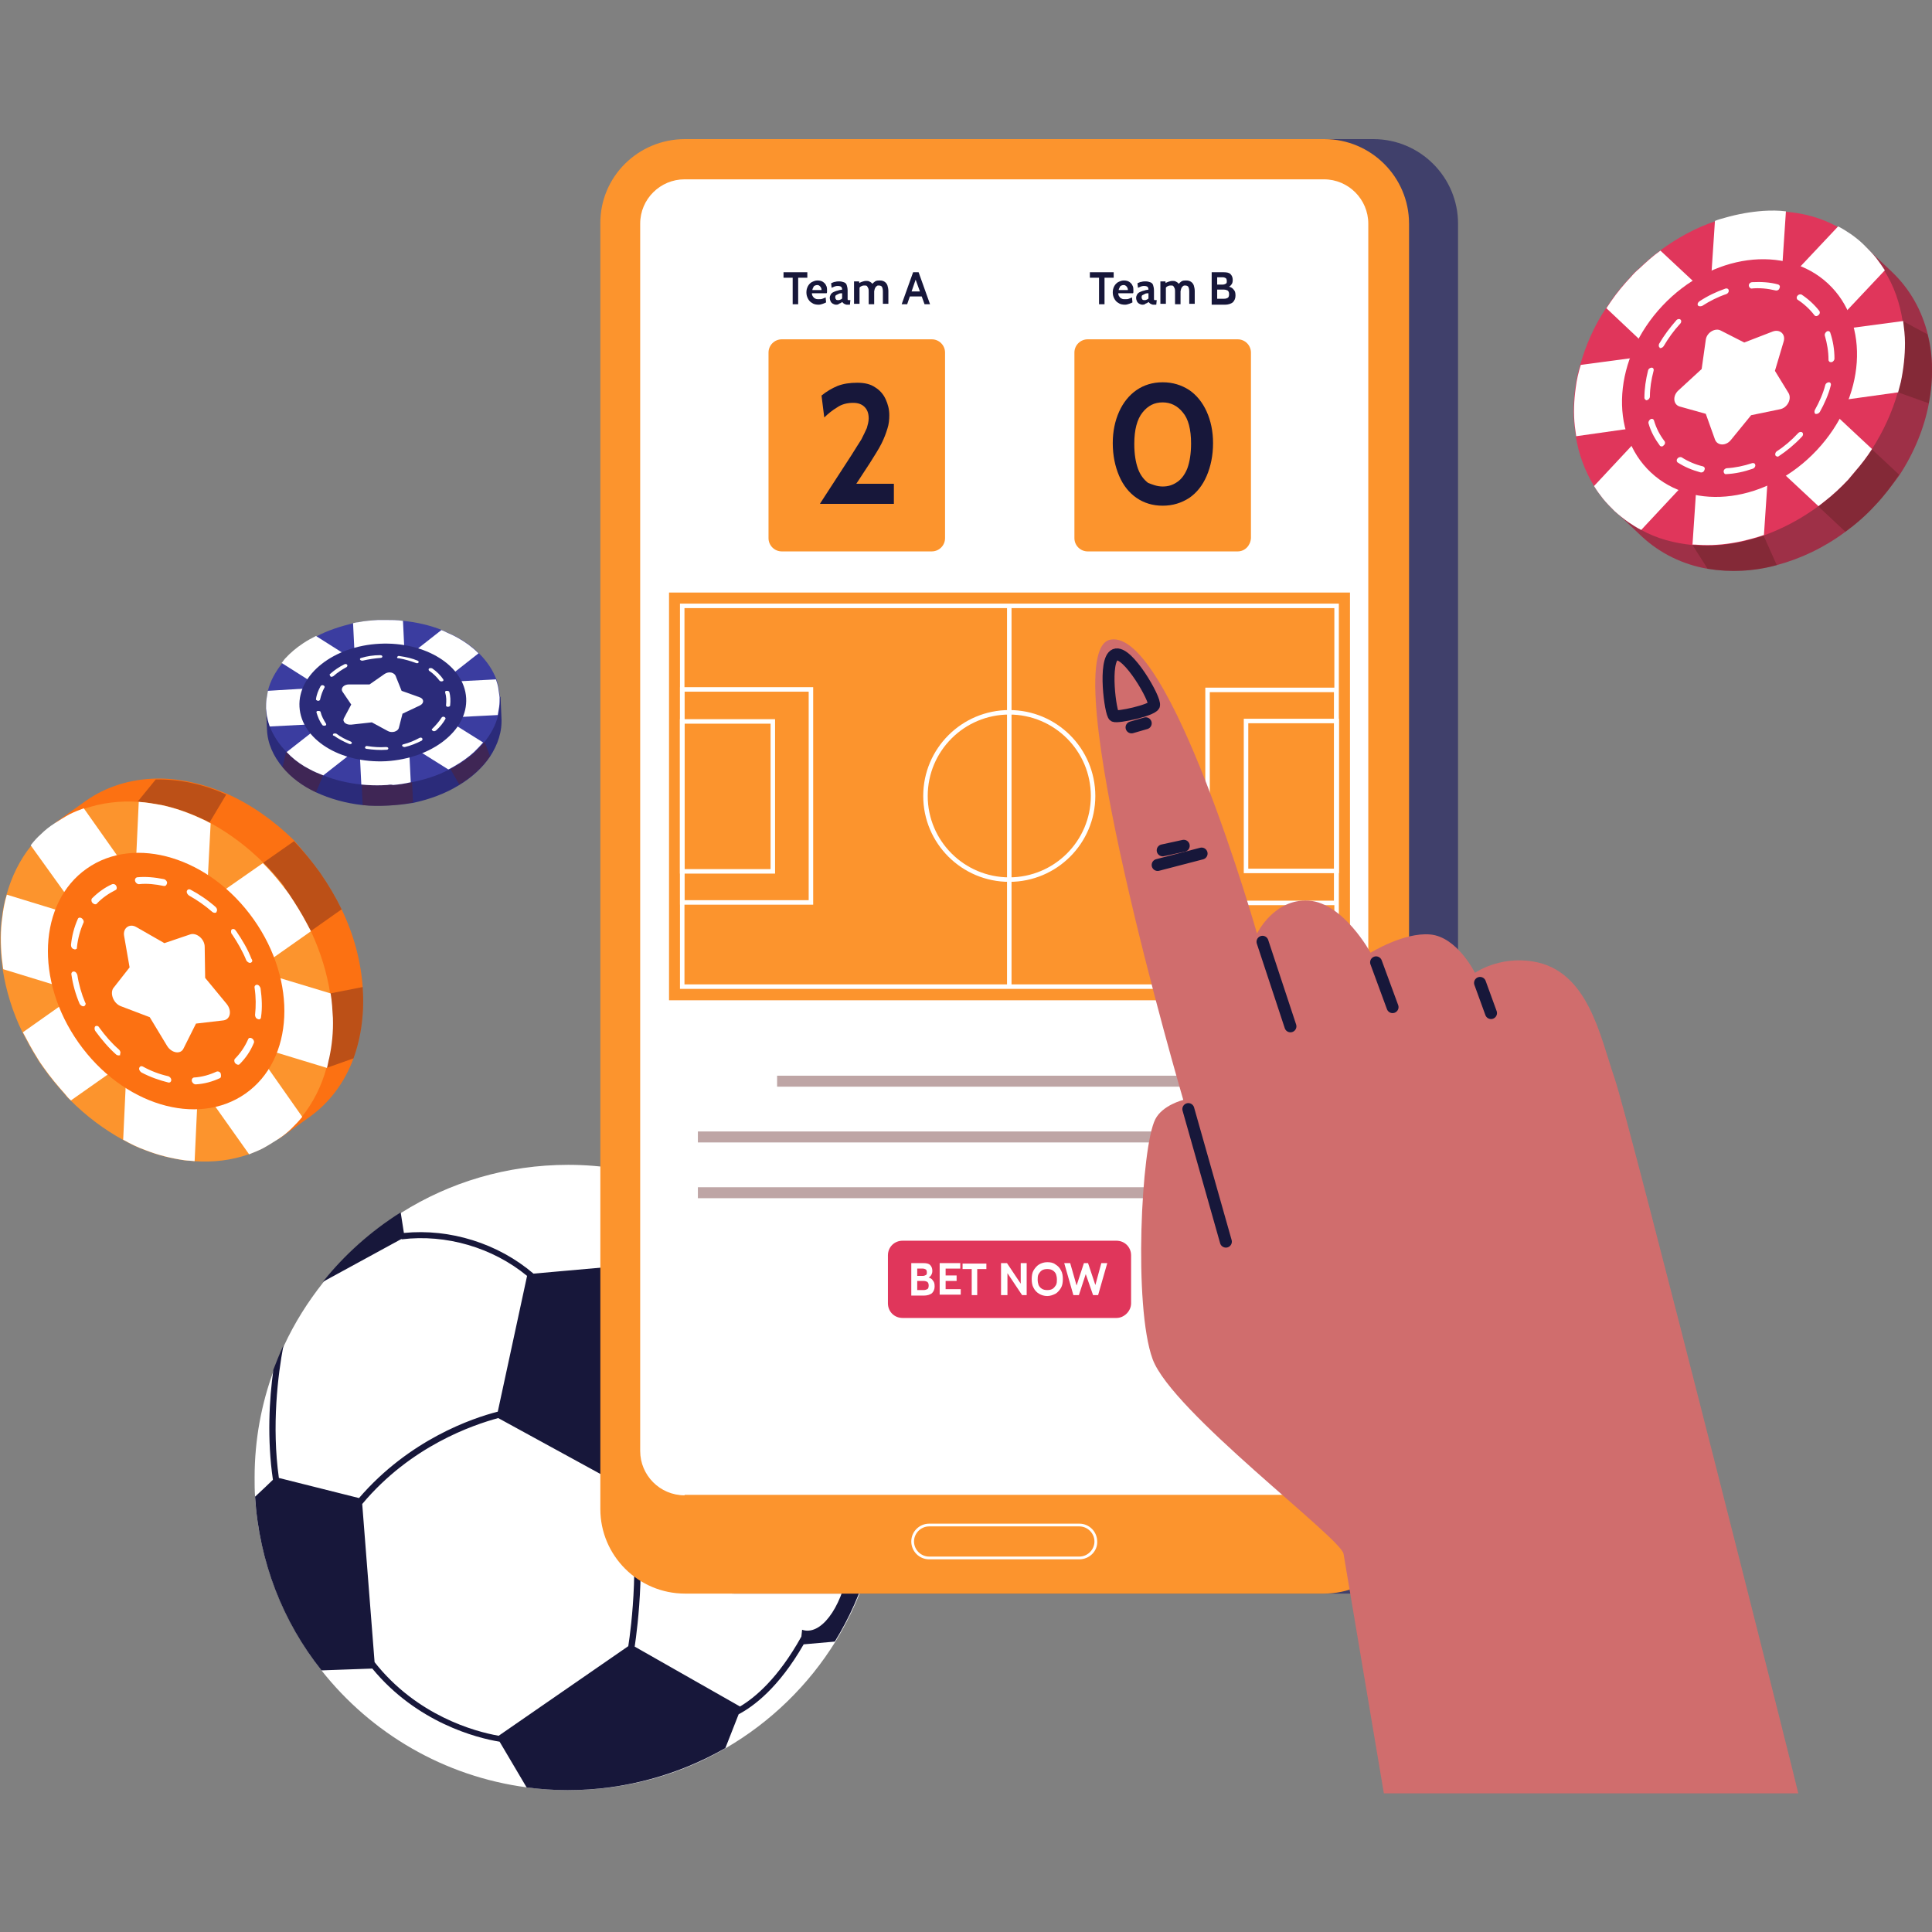 <svg width="250" height="250" viewBox="0 0 250 250" fill="none" xmlns="http://www.w3.org/2000/svg">
<rect x="0" y="0" width="250" height="250" fill="#808080" stroke="none"/>
<g clip-path="url(#clip0_2287_2858)">
<path d="M114.127 191.128C114.127 198.936 111.934 206.152 108.142 212.362C104.646 218.041 99.727 222.832 93.92 226.203C87.936 229.693 80.943 231.645 73.536 231.645C71.7 231.645 69.922 231.527 68.203 231.29C57.419 229.87 47.997 224.251 41.597 216.148C36.679 209.878 33.539 202.13 33.005 193.671C32.946 192.843 32.946 192.015 32.946 191.187C32.946 186.278 33.835 181.605 35.435 177.287C35.85 176.223 36.264 175.158 36.739 174.152C38.101 171.195 39.82 168.474 41.835 165.931C44.679 162.382 48.056 159.365 51.908 156.94C58.189 152.977 65.596 150.729 73.536 150.729C78.04 150.729 82.425 151.498 86.513 152.859C90.484 154.219 94.217 156.112 97.535 158.537C102.512 162.145 106.601 166.877 109.505 172.378C110.512 174.271 111.342 176.223 112.053 178.234C113.238 181.664 113.949 185.272 114.127 189.058C114.067 189.649 114.127 190.359 114.127 191.128Z" fill="white"/>
<path d="M114.067 188.88L112.112 187.106C112.645 183.971 112.527 180.895 111.993 178.115C111.282 176.104 110.453 174.152 109.445 172.259C111.045 176.341 112.29 181.664 111.282 187.106L106.423 189.294C104.764 186.632 100.557 180.777 94.454 179.061L87.698 163.564L90.78 157.65L97.416 158.419C94.098 155.993 90.365 154.042 86.395 152.74L90.069 157.295L86.987 163.21L69.033 164.807C64.47 160.903 58.248 158.951 52.264 159.542L51.849 156.881C47.997 159.306 44.56 162.381 41.775 165.871L51.967 160.311V160.37C57.715 159.661 63.759 161.435 68.203 165.102L64.411 182.669C61.152 183.498 52.975 186.278 46.456 193.849L36.087 191.246C35.139 184.503 35.968 177.819 36.679 174.093C36.205 175.098 35.791 176.163 35.376 177.228C34.842 181.072 34.546 186.218 35.316 191.483C34.842 191.956 33.894 192.843 33.005 193.671C33.539 202.129 36.62 209.878 41.597 216.148L48.175 215.911C53.923 222.891 61.685 224.902 64.648 225.375L68.144 231.29C69.922 231.526 71.7 231.645 73.477 231.645C80.884 231.645 87.876 229.634 93.861 226.203L95.579 221.826C97.476 220.82 100.735 218.454 103.994 212.776L108.023 212.421C111.816 206.27 114.008 198.995 114.008 191.187C114.127 190.359 114.067 189.649 114.067 188.88ZM81.299 213.013L64.529 224.606C61.448 224.074 53.923 222.003 48.471 215.083L46.871 194.618C53.152 187.106 61.211 184.385 64.47 183.498L81.121 192.606C82.958 200.946 81.654 210.765 81.299 213.013ZM103.698 211.771C100.676 217.212 97.653 219.697 95.757 220.82L82.129 213.072C82.484 210.706 83.788 200.828 81.951 192.37L94.454 179.889C100.439 181.664 104.646 187.875 106.009 190.122L103.698 211.771Z" fill="#17173A"/>
<path d="M109.895 202.218C110.609 197.041 109.217 192.572 106.786 192.238C104.354 191.904 101.804 195.83 101.09 201.008C100.376 206.186 101.768 210.654 104.199 210.988C106.631 211.322 109.181 207.396 109.895 202.218Z" fill="white"/>
<path d="M177.708 206.211H94.987C88.943 206.211 84.025 201.302 84.025 195.269V28.942C84.025 22.909 88.943 18 94.987 18H177.708C183.752 18 188.67 22.909 188.67 28.942V195.269C188.67 201.302 183.752 206.211 177.708 206.211Z" fill="#40406B"/>
<path d="M171.308 206.211H88.647C82.603 206.211 77.684 201.302 77.684 195.269V28.942C77.625 22.909 82.543 18 88.647 18H171.368C177.412 18 182.33 22.909 182.33 28.942V195.269C182.33 201.302 177.412 206.211 171.308 206.211Z" fill="#FC942D"/>
<path d="M139.666 201.775H120.23C118.926 201.775 117.919 200.71 117.919 199.468C117.919 198.167 118.986 197.161 120.23 197.161H139.666C140.969 197.161 141.977 198.226 141.977 199.468C142.036 200.71 140.969 201.775 139.666 201.775ZM120.23 197.516C119.163 197.516 118.274 198.403 118.274 199.468C118.274 200.533 119.163 201.42 120.23 201.42H139.666C140.732 201.42 141.621 200.533 141.621 199.468C141.621 198.403 140.732 197.516 139.666 197.516H120.23Z" fill="white"/>
<path d="M88.587 193.494C85.388 193.494 82.84 190.892 82.84 187.757V28.942C82.84 25.748 85.447 23.205 88.587 23.205H171.308C174.508 23.205 177.056 25.808 177.056 28.942V187.698C177.056 190.892 174.449 193.435 171.308 193.435H88.587V193.494Z" fill="white"/>
<path d="M174.686 76.675H86.573V129.435H174.686V76.675Z" fill="#FC942D"/>
<path d="M172.956 127.67V78.399L88.279 78.399L88.279 127.67L172.956 127.67Z" stroke="white" stroke-width="0.582" stroke-miterlimit="10"/>
<path d="M130.6 78.39V127.661" stroke="white" stroke-width="0.582" stroke-miterlimit="10"/>
<path d="M130.6 113.82C136.589 113.82 141.443 108.974 141.443 102.996C141.443 97.018 136.589 92.172 130.6 92.172C124.611 92.172 119.756 97.018 119.756 102.996C119.756 108.974 124.611 113.82 130.6 113.82Z" stroke="white" stroke-width="0.582" stroke-miterlimit="10"/>
<path d="M172.908 89.273H156.257V116.837H172.908V89.273Z" stroke="white" stroke-width="0.582" stroke-miterlimit="10"/>
<path d="M172.968 93.296H161.235V112.697H172.968V93.296Z" stroke="white" stroke-width="0.582" stroke-miterlimit="10"/>
<path d="M88.283 116.775H104.934V89.212H88.283V116.775Z" stroke="white" stroke-width="0.582" stroke-miterlimit="10"/>
<path d="M88.271 112.754H100.003V93.353H88.271V112.754Z" stroke="white" stroke-width="0.582" stroke-miterlimit="10"/>
<path d="M120.571 71.352H101.164C100.216 71.352 99.446 70.583 99.446 69.637V45.623C99.446 44.676 100.216 43.907 101.164 43.907H120.571C121.519 43.907 122.289 44.676 122.289 45.623V69.637C122.289 70.583 121.519 71.352 120.571 71.352Z" fill="#FC942D"/>
<path d="M106.127 65.142L110.156 58.931C110.69 58.103 111.105 57.393 111.46 56.861C111.756 56.269 111.993 55.796 112.171 55.382C112.29 54.968 112.408 54.554 112.408 54.14C112.408 53.489 112.23 53.016 111.875 52.661C111.519 52.306 111.045 52.129 110.393 52.129C109.623 52.129 108.912 52.306 108.319 52.72C107.727 53.075 107.134 53.548 106.66 54.022L106.305 51.182C106.957 50.65 107.668 50.236 108.379 49.94C109.149 49.645 109.979 49.526 110.927 49.526C111.875 49.526 112.645 49.704 113.238 50.118C113.83 50.473 114.304 51.005 114.601 51.656C114.897 52.306 115.075 52.957 115.075 53.726C115.075 54.317 115.015 54.909 114.838 55.441C114.66 56.033 114.423 56.683 114.067 57.393C113.712 58.103 113.178 58.931 112.586 59.877L110.808 62.598H115.667V65.201H106.127V65.142Z" fill="#17173A"/>
<path d="M102.572 39.369V35.938H101.387V35.228H104.468V35.938H103.283V39.369H102.572Z" fill="#17173A"/>
<path d="M105.949 39.428C105.594 39.428 105.297 39.369 105.06 39.191C104.823 39.073 104.646 38.836 104.527 38.6C104.409 38.363 104.349 38.127 104.349 37.831C104.349 37.535 104.409 37.298 104.527 37.062C104.646 36.825 104.823 36.648 105.001 36.53C105.238 36.411 105.475 36.293 105.771 36.293C106.068 36.293 106.305 36.352 106.483 36.47C106.66 36.589 106.838 36.766 106.897 36.944C107.016 37.121 107.016 37.358 107.016 37.594C107.016 37.653 107.016 37.712 107.016 37.772C107.016 37.831 107.016 37.89 106.957 37.949H105.06C105.06 38.127 105.12 38.304 105.238 38.422C105.297 38.541 105.416 38.6 105.534 38.659C105.653 38.718 105.772 38.718 105.949 38.718C106.127 38.718 106.305 38.718 106.423 38.659C106.601 38.6 106.72 38.541 106.838 38.481L106.897 39.132C106.779 39.191 106.66 39.25 106.483 39.31C106.305 39.369 106.127 39.428 105.949 39.428ZM105.12 37.535H106.305C106.305 37.417 106.305 37.358 106.246 37.239C106.186 37.121 106.127 37.062 106.068 37.003C106.009 36.944 105.89 36.885 105.771 36.885C105.594 36.885 105.416 36.944 105.297 37.062C105.238 37.239 105.12 37.358 105.12 37.535Z" fill="#17173A"/>
<path d="M108.201 39.428C108.023 39.428 107.905 39.369 107.786 39.309C107.668 39.25 107.549 39.132 107.49 39.014C107.431 38.895 107.371 38.718 107.371 38.541C107.371 38.363 107.431 38.245 107.49 38.126C107.549 38.008 107.668 37.89 107.786 37.831C107.905 37.772 108.023 37.712 108.201 37.653C108.379 37.594 108.497 37.594 108.616 37.535C108.734 37.535 108.912 37.476 108.971 37.476C108.971 37.298 108.912 37.18 108.853 37.121C108.794 37.062 108.616 37.003 108.438 37.003C108.32 37.003 108.201 37.003 108.023 37.062C107.905 37.121 107.727 37.18 107.608 37.239L107.549 36.648C107.727 36.589 107.905 36.47 108.082 36.47C108.26 36.411 108.438 36.411 108.616 36.411C108.853 36.411 109.031 36.47 109.208 36.529C109.386 36.589 109.505 36.707 109.564 36.884C109.623 37.062 109.682 37.298 109.682 37.594V38.422C109.682 38.6 109.682 38.659 109.682 38.718C109.682 38.777 109.742 38.836 109.742 38.836C109.801 38.836 109.86 38.836 109.919 38.836H110.038L109.979 39.428H109.682C109.564 39.428 109.445 39.428 109.386 39.369C109.327 39.369 109.208 39.309 109.149 39.25C109.09 39.191 109.031 39.132 108.971 39.073C108.853 39.191 108.734 39.25 108.557 39.309C108.557 39.369 108.379 39.428 108.201 39.428ZM108.497 38.836C108.557 38.836 108.616 38.836 108.734 38.777C108.853 38.718 108.912 38.718 108.971 38.6V37.949C108.853 37.949 108.675 37.949 108.557 38.008C108.438 38.067 108.32 38.126 108.201 38.186C108.082 38.245 108.082 38.363 108.082 38.481C108.082 38.6 108.142 38.718 108.201 38.777C108.26 38.836 108.379 38.836 108.497 38.836Z" fill="#17173A"/>
<path d="M110.512 39.369V36.411H111.164L111.223 36.825L111.105 36.707C111.223 36.589 111.342 36.53 111.519 36.47C111.697 36.411 111.875 36.352 112.053 36.352C112.23 36.352 112.349 36.352 112.467 36.411C112.586 36.47 112.704 36.53 112.764 36.589C112.823 36.648 112.941 36.766 113.001 36.885L112.823 36.825C112.941 36.648 113.06 36.53 113.238 36.411C113.415 36.293 113.653 36.293 113.83 36.293C114.127 36.293 114.304 36.352 114.482 36.47C114.66 36.589 114.778 36.766 114.838 36.944C114.897 37.121 114.956 37.417 114.956 37.653V39.31H114.245V37.712C114.245 37.417 114.186 37.239 114.127 37.121C114.067 37.003 113.89 36.944 113.712 36.944C113.593 36.944 113.534 36.944 113.475 37.003C113.415 37.062 113.356 37.062 113.297 37.18C113.238 37.239 113.238 37.298 113.178 37.417C113.178 37.535 113.119 37.594 113.119 37.712V39.369H112.408V37.772C112.408 37.594 112.408 37.417 112.349 37.298C112.29 37.18 112.23 37.062 112.171 37.003C112.112 36.944 111.993 36.944 111.816 36.944C111.638 36.944 111.519 37.003 111.401 37.062C111.282 37.121 111.223 37.239 111.105 37.358L111.223 36.944V39.31H110.512V39.369Z" fill="#17173A"/>
<path d="M118.393 35.938H118.571L117.386 39.369H116.675L118.156 35.228H118.867L120.348 39.369H119.637L118.393 35.938ZM119.4 38.363H117.682V37.713H119.4V38.363Z" fill="#17173A"/>
<path d="M160.154 71.352H140.747C139.799 71.352 139.029 70.583 139.029 69.637V45.623C139.029 44.676 139.799 43.907 140.747 43.907H160.154C161.102 43.907 161.872 44.676 161.872 45.623V69.637C161.813 70.583 161.102 71.352 160.154 71.352Z" fill="#FC942D"/>
<path d="M150.45 65.437C149.147 65.437 148.021 65.082 147.073 64.431C146.125 63.781 145.354 62.834 144.821 61.592C144.288 60.35 143.991 58.931 143.991 57.334C143.991 55.796 144.288 54.435 144.821 53.252C145.354 52.069 146.125 51.123 147.073 50.472C148.021 49.822 149.147 49.467 150.45 49.467C151.754 49.467 152.88 49.822 153.887 50.472C154.835 51.123 155.606 52.069 156.139 53.252C156.672 54.435 156.968 55.796 156.968 57.334C156.968 58.931 156.672 60.35 156.139 61.592C155.606 62.834 154.835 63.781 153.887 64.431C152.88 65.082 151.754 65.437 150.45 65.437ZM150.45 62.953C151.161 62.953 151.754 62.775 152.347 62.361C152.88 62.006 153.354 61.356 153.65 60.587C153.946 59.759 154.124 58.694 154.124 57.393C154.124 55.559 153.769 54.199 153.058 53.371C152.347 52.483 151.458 52.069 150.45 52.069C149.384 52.069 148.554 52.483 147.843 53.371C147.132 54.258 146.776 55.618 146.776 57.452C146.776 58.753 146.954 59.818 147.251 60.646C147.547 61.474 148.021 62.066 148.554 62.48C149.147 62.716 149.739 62.953 150.45 62.953Z" fill="#17173A"/>
<path d="M142.214 39.369V35.938H141.029V35.228H144.11V35.938H142.925V39.369H142.214Z" fill="#17173A"/>
<path d="M145.591 39.428C145.236 39.428 144.94 39.369 144.703 39.191C144.465 39.073 144.288 38.836 144.169 38.6C144.051 38.363 143.991 38.127 143.991 37.831C143.991 37.535 144.051 37.298 144.169 37.062C144.288 36.825 144.466 36.648 144.643 36.53C144.88 36.411 145.117 36.293 145.414 36.293C145.71 36.293 145.947 36.352 146.125 36.47C146.302 36.589 146.48 36.766 146.539 36.944C146.658 37.121 146.658 37.358 146.658 37.594C146.658 37.653 146.658 37.712 146.658 37.772C146.658 37.831 146.658 37.89 146.599 37.949H144.703C144.703 38.127 144.762 38.304 144.88 38.422C144.94 38.541 145.058 38.6 145.177 38.659C145.295 38.718 145.414 38.718 145.591 38.718C145.769 38.718 145.947 38.718 146.065 38.659C146.243 38.6 146.362 38.541 146.48 38.481L146.539 39.132C146.421 39.191 146.302 39.25 146.125 39.31C145.947 39.369 145.769 39.428 145.591 39.428ZM144.762 37.535H145.947C145.947 37.417 145.947 37.358 145.888 37.239C145.828 37.121 145.769 37.062 145.71 37.003C145.651 36.944 145.532 36.885 145.414 36.885C145.236 36.885 145.058 36.944 144.94 37.062C144.88 37.239 144.762 37.358 144.762 37.535Z" fill="#17173A"/>
<path d="M147.843 39.428C147.665 39.428 147.547 39.369 147.428 39.309C147.31 39.25 147.191 39.132 147.132 39.014C147.073 38.895 147.014 38.718 147.014 38.541C147.014 38.363 147.073 38.245 147.132 38.126C147.191 38.008 147.31 37.89 147.428 37.831C147.547 37.772 147.665 37.712 147.843 37.653C148.021 37.594 148.139 37.594 148.258 37.535C148.376 37.535 148.554 37.476 148.613 37.476C148.613 37.298 148.554 37.18 148.495 37.121C148.436 37.062 148.258 37.003 148.08 37.003C147.962 37.003 147.843 37.003 147.665 37.062C147.547 37.121 147.369 37.18 147.251 37.239L147.191 36.648C147.369 36.589 147.547 36.47 147.725 36.47C147.902 36.411 148.08 36.411 148.258 36.411C148.495 36.411 148.673 36.47 148.85 36.529C149.028 36.589 149.147 36.707 149.206 36.884C149.265 37.062 149.324 37.298 149.324 37.594V38.422C149.324 38.6 149.324 38.659 149.324 38.718C149.324 38.777 149.384 38.836 149.384 38.836C149.443 38.836 149.502 38.836 149.561 38.836H149.68L149.621 39.428H149.324C149.206 39.428 149.087 39.428 149.028 39.369C148.969 39.369 148.85 39.309 148.791 39.25C148.732 39.191 148.673 39.132 148.613 39.073C148.495 39.191 148.376 39.25 148.199 39.309C148.199 39.369 148.021 39.428 147.843 39.428ZM148.139 38.836C148.199 38.836 148.258 38.836 148.376 38.777C148.495 38.718 148.554 38.718 148.613 38.6V37.949C148.495 37.949 148.317 37.949 148.199 38.008C148.08 38.067 147.962 38.126 147.843 38.186C147.725 38.245 147.725 38.363 147.725 38.481C147.725 38.6 147.784 38.718 147.843 38.777C147.902 38.836 148.021 38.836 148.139 38.836Z" fill="#17173A"/>
<path d="M150.154 39.369V36.411H150.806L150.865 36.825L150.747 36.707C150.865 36.589 150.984 36.53 151.161 36.47C151.339 36.411 151.517 36.352 151.695 36.352C151.872 36.352 151.991 36.352 152.11 36.411C152.228 36.47 152.347 36.53 152.406 36.589C152.465 36.648 152.584 36.766 152.643 36.885L152.465 36.825C152.584 36.648 152.702 36.53 152.88 36.411C153.058 36.293 153.295 36.293 153.472 36.293C153.769 36.293 153.946 36.352 154.124 36.47C154.302 36.589 154.42 36.766 154.48 36.944C154.539 37.121 154.598 37.417 154.598 37.653V39.31H153.887V37.712C153.887 37.417 153.828 37.239 153.769 37.121C153.709 37.003 153.532 36.944 153.354 36.944C153.235 36.944 153.176 36.944 153.117 37.003C153.058 37.062 152.998 37.062 152.939 37.18C152.88 37.239 152.88 37.298 152.821 37.417C152.821 37.535 152.761 37.594 152.761 37.712V39.369H152.05V37.772C152.05 37.594 152.05 37.417 151.991 37.298C151.932 37.18 151.872 37.062 151.813 37.003C151.754 36.944 151.635 36.944 151.458 36.944C151.28 36.944 151.161 37.003 151.043 37.062C150.924 37.121 150.865 37.239 150.747 37.358L150.865 36.944V39.31H150.154V39.369Z" fill="#17173A"/>
<path d="M156.791 39.369V35.228H158.331C158.746 35.228 159.042 35.288 159.22 35.465C159.398 35.643 159.516 35.879 159.516 36.234C159.516 36.471 159.457 36.707 159.339 36.825C159.22 37.003 159.042 37.121 158.865 37.18V37.062C159.22 37.121 159.457 37.24 159.635 37.476C159.813 37.654 159.872 37.89 159.872 38.245C159.872 38.6 159.753 38.896 159.516 39.132C159.279 39.31 158.924 39.428 158.509 39.428H156.791V39.369ZM157.502 36.825H158.213C158.391 36.825 158.509 36.766 158.628 36.707C158.746 36.648 158.746 36.53 158.746 36.352C158.746 36.175 158.687 36.057 158.628 35.997C158.509 35.938 158.391 35.879 158.213 35.879H157.502V36.825ZM157.502 38.659H158.391C158.628 38.659 158.746 38.6 158.865 38.541C158.983 38.482 159.042 38.304 159.042 38.068C159.042 37.831 158.983 37.713 158.865 37.594C158.746 37.535 158.568 37.476 158.391 37.476H157.502V38.659Z" fill="#17173A"/>
<path d="M132.496 52.898H128.763V56.624H132.496V52.898Z" fill="white"/>
<path d="M132.496 61.001H128.763V64.727H132.496V61.001Z" fill="white"/>
<path d="M160.702 139.195H100.557V140.615H160.702V139.195Z" fill="#5E201E" fill-opacity="0.4"/>
<path d="M170.894 146.411H90.306V147.831H170.894V146.411Z" fill="#5E201E" fill-opacity="0.4"/>
<path d="M170.894 153.628H90.306V155.047H170.894V153.628Z" fill="#5E201E" fill-opacity="0.4"/>
<path d="M144.466 170.544H116.793C115.726 170.544 114.897 169.716 114.897 168.651V162.441C114.897 161.376 115.726 160.548 116.793 160.548H144.466C145.532 160.548 146.362 161.376 146.362 162.441V168.651C146.362 169.657 145.473 170.544 144.466 170.544Z" fill="#E0365B"/>
<path d="M117.919 167.587V163.446H119.46C119.874 163.446 120.171 163.505 120.348 163.683C120.526 163.86 120.645 164.097 120.645 164.452C120.645 164.688 120.585 164.866 120.467 165.043C120.348 165.221 120.171 165.339 119.993 165.398V165.28C120.348 165.339 120.585 165.457 120.704 165.694C120.882 165.871 120.941 166.108 120.941 166.463C120.941 166.818 120.822 167.114 120.585 167.35C120.348 167.528 119.993 167.646 119.578 167.646H117.919V167.587ZM118.689 165.102H119.4C119.578 165.102 119.697 165.043 119.815 164.984C119.934 164.925 119.934 164.807 119.934 164.629C119.934 164.452 119.874 164.334 119.815 164.274C119.697 164.215 119.578 164.156 119.4 164.156H118.689V165.102ZM118.689 166.936H119.519C119.697 166.936 119.874 166.877 119.993 166.818C120.111 166.759 120.171 166.581 120.171 166.345C120.171 166.108 120.111 165.99 119.993 165.871C119.874 165.812 119.697 165.753 119.519 165.753H118.689V166.936Z" fill="white"/>
<path d="M121.593 167.587V163.446H124.259V164.156H122.363V165.043H123.785V165.753H122.363V166.818H124.319V167.528H121.593V167.587Z" fill="white"/>
<path d="M125.741 167.587V164.216H124.556V163.506H127.637V164.216H126.452V167.587H125.741Z" fill="white"/>
<path d="M129.533 167.587V163.446H130.303L132.081 166.108V163.446H132.851V167.587H132.259L130.363 164.748V167.587H129.533Z" fill="white"/>
<path d="M135.518 167.705C135.103 167.705 134.748 167.587 134.451 167.409C134.155 167.232 133.918 166.995 133.74 166.64C133.562 166.345 133.503 165.931 133.503 165.517C133.503 165.103 133.562 164.689 133.74 164.393C133.918 164.097 134.155 163.801 134.451 163.624C134.748 163.446 135.103 163.328 135.518 163.328C135.933 163.328 136.288 163.387 136.584 163.624C136.881 163.801 137.118 164.038 137.296 164.393C137.473 164.689 137.533 165.103 137.533 165.517C137.533 165.931 137.473 166.345 137.296 166.64C137.118 166.936 136.881 167.232 136.584 167.409C136.229 167.587 135.873 167.705 135.518 167.705ZM135.518 166.936C135.814 166.936 136.051 166.877 136.229 166.759C136.407 166.64 136.525 166.463 136.644 166.286C136.762 166.049 136.762 165.812 136.762 165.576C136.762 165.28 136.703 165.043 136.644 164.866C136.525 164.629 136.407 164.511 136.229 164.393C136.051 164.275 135.814 164.215 135.518 164.215C135.222 164.215 134.985 164.275 134.807 164.393C134.629 164.511 134.511 164.689 134.392 164.866C134.274 165.103 134.274 165.339 134.274 165.576C134.274 165.872 134.333 166.108 134.392 166.286C134.511 166.522 134.629 166.64 134.807 166.759C134.985 166.877 135.222 166.936 135.518 166.936Z" fill="white"/>
<path d="M138.895 167.587L137.71 163.446H138.481L139.31 166.345L140.258 163.446H140.792L141.74 166.285L142.51 163.446H143.28L142.095 167.587H141.443L140.495 164.866L139.607 167.587H138.895Z" fill="white"/>
<path d="M208.936 139.551C207.04 134.05 205.499 125.532 198.329 124.409C193.944 123.699 190.863 125.887 190.863 125.887C190.863 125.887 188.552 121.215 185.056 120.919C181.619 120.623 177.352 123.285 177.352 123.285C177.352 123.285 173.856 116.838 169.353 116.542C164.849 116.246 162.657 120.8 162.657 120.8C162.657 120.8 151.398 81.348 143.695 82.768C136.051 84.187 153.117 142.331 153.117 142.331C153.117 142.331 150.45 142.981 149.502 144.815C147.665 148.364 146.658 169.066 149.147 175.868C151.635 182.67 173.501 198.995 173.856 201.065C174.212 203.135 179.071 232.059 179.071 232.059H232.697C232.757 232 210.832 145.051 208.936 139.551Z" fill="#D06D6D"/>
<path d="M163.368 121.865L166.983 132.808" stroke="#17173A" stroke-width="1.546" stroke-miterlimit="10" stroke-linecap="round"/>
<path d="M178.064 124.526L180.197 130.323" stroke="#17173A" stroke-width="1.546" stroke-miterlimit="10" stroke-linecap="round"/>
<path d="M191.515 127.188L192.937 131.092" stroke="#17173A" stroke-width="1.546" stroke-miterlimit="10" stroke-linecap="round"/>
<path d="M153.769 143.514L158.628 160.667" stroke="#17173A" stroke-width="1.546" stroke-miterlimit="10" stroke-linecap="round"/>
<path d="M144.288 84.719C142.747 85.37 143.695 92.409 144.169 92.645C144.643 92.882 148.969 91.936 149.324 91.285C149.621 90.575 145.888 84.069 144.288 84.719Z" stroke="#17173A" stroke-width="1.546" stroke-miterlimit="10" stroke-linecap="round"/>
<path d="M146.421 94.124L148.258 93.592" stroke="#17173A" stroke-width="1.546" stroke-miterlimit="10" stroke-linecap="round"/>
<path d="M149.799 111.928L155.487 110.449" stroke="#17173A" stroke-width="1.546" stroke-miterlimit="10" stroke-linecap="round"/>
<path d="M150.45 110.035L153.176 109.443" stroke="#17173A" stroke-width="1.546" stroke-miterlimit="10" stroke-linecap="round"/>
<path d="M242.652 65.378C241.467 66.679 240.164 67.803 238.801 68.808C236.016 70.879 232.994 72.298 229.912 73.126C226.89 73.954 223.809 74.073 220.965 73.6C217.824 73.067 214.861 71.648 212.491 69.459L208.995 66.147L209.528 65.615C205.262 58.043 207.099 47.16 214.624 39.175C222.15 31.19 232.875 28.646 240.756 32.373L241.289 31.841L244.786 35.153C247.156 37.401 248.696 40.181 249.467 43.315C250.178 46.154 250.178 49.171 249.585 52.247C248.993 55.382 247.689 58.576 245.793 61.474C244.845 62.775 243.837 64.136 242.652 65.378Z" fill="#9E3047"/>
<path d="M242.652 65.378C241.467 66.679 240.164 67.803 238.801 68.809L232.342 62.775L239.275 55.382L245.734 61.415C244.845 62.775 243.837 64.136 242.652 65.378Z" fill="#5E201E" fill-opacity="0.4"/>
<path d="M229.912 73.126C226.89 73.954 223.809 74.072 220.965 73.599L219.009 70.523L228.194 69.281L229.912 73.126Z" fill="#5E201E" fill-opacity="0.4"/>
<path d="M249.585 52.188L245.615 50.768L246.208 41.541L249.407 43.256C250.119 46.036 250.178 49.112 249.585 52.188Z" fill="#5E201E" fill-opacity="0.4"/>
<path d="M239.156 62.066C238.208 63.071 237.201 64.018 236.134 64.846C235.838 65.082 235.542 65.319 235.305 65.496C233.053 67.153 230.683 68.395 228.253 69.282C227.246 69.637 226.298 69.873 225.29 70.11C223.631 70.465 221.972 70.642 220.313 70.583C219.898 70.583 219.483 70.524 219.009 70.524C216.639 70.287 214.387 69.696 212.373 68.572C211.78 68.276 211.247 67.921 210.713 67.567C210.121 67.153 209.528 66.679 208.936 66.147C208.402 65.615 207.869 65.082 207.395 64.491C206.98 63.959 206.625 63.485 206.269 62.894C205.084 60.942 204.255 58.754 203.899 56.388C203.84 55.974 203.781 55.559 203.721 55.086C203.543 53.489 203.603 51.774 203.84 50.118C203.958 49.112 204.195 48.107 204.492 47.16C205.203 44.676 206.269 42.192 207.81 39.885C207.988 39.589 208.225 39.294 208.402 38.998C209.173 37.874 210.062 36.809 211.01 35.804C211.306 35.449 211.662 35.094 212.017 34.798C212.906 33.97 213.795 33.142 214.802 32.432C217.054 30.776 219.424 29.475 221.913 28.647C222.328 28.469 222.802 28.351 223.216 28.233C224.876 27.759 226.535 27.464 228.194 27.346C229.142 27.286 230.149 27.286 231.097 27.405C233.468 27.582 235.779 28.233 237.793 29.357C238.386 29.652 238.919 30.007 239.452 30.362C240.045 30.776 240.638 31.249 241.171 31.782C241.704 32.314 242.237 32.846 242.712 33.438C243.126 33.97 243.482 34.502 243.837 35.035C245.082 36.987 245.852 39.234 246.208 41.6C246.326 42.547 246.445 43.493 246.445 44.44C246.445 46.096 246.267 47.752 245.911 49.467C245.793 49.94 245.674 50.354 245.556 50.828C244.845 53.312 243.719 55.796 242.237 58.103C241.586 59.108 240.875 60.055 240.045 61.001C239.749 61.356 239.452 61.711 239.156 62.066Z" fill="#E0365B"/>
<path d="M239.156 62.065C238.208 63.071 237.201 64.017 236.134 64.845C235.838 65.082 235.542 65.319 235.305 65.496L228.905 59.522L228.253 69.222C227.246 69.577 226.298 69.814 225.29 70.05C223.631 70.405 221.972 70.583 220.313 70.524C219.898 70.524 219.483 70.465 219.009 70.465L219.661 60.764L212.373 68.572C211.78 68.276 211.247 67.921 210.713 67.566C210.121 67.152 209.528 66.679 208.936 66.147C208.402 65.614 207.869 65.082 207.395 64.49C206.98 63.958 206.625 63.485 206.269 62.893L213.558 55.086L203.958 56.446C203.899 56.032 203.84 55.618 203.781 55.145C203.603 53.548 203.662 51.833 203.899 50.176C204.018 49.171 204.255 48.165 204.551 47.219L214.269 45.918L207.869 39.885C208.047 39.589 208.284 39.293 208.462 38.997C209.232 37.873 210.121 36.809 211.069 35.803C211.365 35.448 211.721 35.094 212.076 34.798C212.965 33.97 213.854 33.142 214.861 32.432L221.261 38.406L221.913 28.587C222.328 28.41 222.802 28.291 223.216 28.173C224.876 27.7 226.535 27.404 228.194 27.286C229.142 27.227 230.149 27.227 231.097 27.345L230.446 37.164L237.853 29.297C238.445 29.593 238.978 29.948 239.512 30.302C240.104 30.716 240.697 31.19 241.23 31.722C241.763 32.254 242.297 32.787 242.771 33.378C243.186 33.911 243.541 34.443 243.897 34.975L236.49 42.842L246.267 41.541C246.385 42.487 246.504 43.434 246.504 44.38C246.504 46.036 246.326 47.692 245.971 49.407C245.852 49.881 245.734 50.295 245.615 50.768L235.838 52.128L242.237 58.102C241.586 59.108 240.875 60.054 240.045 61.001C239.749 61.356 239.452 61.711 239.156 62.065Z" fill="white"/>
<path d="M235.083 58.264C241.415 51.516 242.074 41.864 236.556 36.705C231.038 31.547 221.433 32.835 215.102 39.583C208.77 46.331 208.111 55.983 213.629 61.141C219.147 66.299 228.752 65.011 235.083 58.264Z" fill="#E0365B"/>
<path d="M214.802 57.688C214.15 56.801 213.617 55.854 213.321 54.79C213.261 54.612 213.38 54.376 213.558 54.257C213.735 54.139 213.973 54.198 214.032 54.435C214.328 55.44 214.802 56.328 215.395 57.096C215.513 57.274 215.454 57.511 215.276 57.629C215.158 57.806 214.921 57.806 214.802 57.688ZM217.054 59.817C216.935 59.699 216.935 59.462 217.054 59.344C217.172 59.167 217.409 59.108 217.587 59.167C218.417 59.699 219.365 60.113 220.372 60.35C220.55 60.409 220.668 60.586 220.55 60.823C220.491 61.059 220.254 61.178 220.017 61.119C218.95 60.823 217.943 60.409 217.054 59.817ZM212.906 51.714C212.847 51.655 212.787 51.596 212.787 51.477C212.787 50.294 212.965 49.111 213.261 47.928C213.321 47.692 213.558 47.574 213.735 47.574C213.913 47.574 214.032 47.751 213.972 47.988C213.676 49.111 213.498 50.235 213.498 51.3C213.498 51.537 213.321 51.714 213.143 51.773C213.084 51.832 212.965 51.773 212.906 51.714ZM223.157 61.296C223.098 61.237 223.039 61.119 223.039 61C223.039 60.764 223.276 60.586 223.453 60.586C224.52 60.527 225.646 60.291 226.712 59.936C226.95 59.877 227.127 59.995 227.127 60.172C227.187 60.35 227.009 60.586 226.831 60.645C225.646 61.059 224.52 61.296 223.335 61.355C223.276 61.355 223.216 61.355 223.157 61.296ZM214.743 44.971C214.624 44.853 214.624 44.675 214.684 44.498C215.335 43.374 216.106 42.368 216.935 41.422C217.113 41.245 217.35 41.245 217.469 41.363C217.587 41.481 217.587 41.718 217.409 41.895C216.58 42.783 215.869 43.788 215.276 44.794C215.158 44.971 214.921 45.089 214.743 45.03C214.802 45.03 214.802 44.971 214.743 44.971ZM229.794 58.989L229.735 58.93C229.675 58.753 229.735 58.516 229.912 58.398C230.92 57.747 231.808 56.978 232.638 56.091L232.697 56.032C232.875 55.854 233.112 55.854 233.231 55.973C233.349 56.091 233.349 56.328 233.171 56.505L233.112 56.564C232.223 57.511 231.216 58.339 230.149 59.048C230.09 59.108 229.912 59.108 229.794 58.989ZM219.78 39.589L219.72 39.529C219.602 39.352 219.72 39.115 219.898 38.997C220.965 38.287 222.091 37.755 223.276 37.341C223.513 37.282 223.69 37.4 223.69 37.578C223.75 37.755 223.572 37.992 223.394 38.051C222.328 38.406 221.261 38.938 220.254 39.589C220.076 39.648 219.898 39.648 219.78 39.589ZM234.89 53.548C234.771 53.429 234.771 53.252 234.831 53.074C235.423 52.01 235.897 50.945 236.193 49.821C236.253 49.585 236.49 49.466 236.667 49.466C236.845 49.466 236.964 49.644 236.904 49.88C236.608 51.063 236.075 52.246 235.482 53.311C235.364 53.489 235.127 53.607 234.949 53.548C234.949 53.607 234.89 53.548 234.89 53.548ZM226.416 37.223C226.357 37.163 226.298 37.045 226.298 36.927C226.298 36.69 226.535 36.513 226.712 36.513C227.898 36.454 229.023 36.513 230.09 36.809C230.268 36.868 230.386 37.045 230.268 37.282C230.209 37.518 229.972 37.637 229.735 37.578C228.727 37.341 227.661 37.223 226.594 37.341C226.594 37.341 226.475 37.282 226.416 37.223ZM236.727 46.805C236.667 46.745 236.608 46.686 236.608 46.568C236.608 45.503 236.43 44.439 236.134 43.433C236.075 43.256 236.193 43.019 236.371 42.901C236.549 42.783 236.786 42.842 236.845 43.078C237.201 44.143 237.379 45.267 237.379 46.391C237.379 46.627 237.201 46.805 237.023 46.864C236.904 46.864 236.786 46.864 236.727 46.805ZM232.579 38.76C232.46 38.642 232.46 38.406 232.579 38.287C232.697 38.11 232.934 38.051 233.112 38.11C234.001 38.701 234.771 39.411 235.423 40.239C235.542 40.417 235.482 40.653 235.305 40.772C235.127 40.949 234.89 40.949 234.771 40.772C234.179 40.003 233.408 39.293 232.579 38.76Z" fill="white"/>
<path d="M220.728 43.966L220.194 47.752L217.172 50.532C216.402 51.242 216.52 52.365 217.35 52.602L220.728 53.548L221.913 56.861C222.209 57.689 223.335 57.748 223.987 56.92L226.594 53.726L230.327 52.957C231.275 52.779 231.868 51.656 231.453 50.887L229.675 47.988L230.801 44.203C231.097 43.257 230.327 42.547 229.379 42.902L225.705 44.321L222.683 42.783C221.972 42.369 220.846 43.02 220.728 43.966Z" fill="white"/>
<path d="M41.42 112.933C42.486 114.471 43.434 116.068 44.205 117.665C45.805 120.977 46.694 124.408 46.931 127.72C47.168 130.974 46.753 134.168 45.745 136.948C44.62 140.023 42.664 142.685 39.998 144.578L36.028 147.417L35.553 146.766C27.08 149.31 16.355 144.873 9.659 135.351C2.904 125.828 2.37 114.234 7.585 107.137L7.111 106.486L11.081 103.647C13.747 101.754 16.947 100.808 20.206 100.749C23.169 100.689 26.309 101.399 29.332 102.7C32.413 104.061 35.376 106.131 38.042 108.734C39.227 110.094 40.353 111.454 41.42 112.933Z" fill="#FC7112"/>
<path d="M41.42 112.933C42.486 114.471 43.434 116.068 44.205 117.665L36.916 122.811L30.695 113.997L38.042 108.852C39.227 110.094 40.353 111.454 41.42 112.933Z" fill="#5E201E" fill-opacity="0.4"/>
<path d="M46.931 127.721C47.168 130.974 46.753 134.168 45.745 136.948L42.249 138.19L42.723 128.549L46.931 127.721Z" fill="#5E201E" fill-opacity="0.4"/>
<path d="M29.272 102.819L27.08 106.486L17.836 103.706L20.147 100.867C23.169 100.808 26.31 101.458 29.272 102.819Z" fill="#5E201E" fill-opacity="0.4"/>
<path d="M37.45 115.772C38.279 117.014 39.05 118.256 39.701 119.498C39.879 119.853 40.057 120.149 40.235 120.504C41.479 123.166 42.309 125.886 42.723 128.548C42.901 129.613 42.96 130.677 43.02 131.742C43.079 133.517 42.901 135.232 42.546 136.888C42.427 137.302 42.368 137.775 42.249 138.189C41.597 140.555 40.531 142.685 39.05 144.518C38.635 145.051 38.161 145.524 37.687 145.997C37.153 146.529 36.561 147.002 35.909 147.416C35.257 147.831 34.605 148.245 33.953 148.599C33.361 148.895 32.768 149.132 32.176 149.368C29.983 150.137 27.613 150.433 25.124 150.256C24.71 150.196 24.236 150.196 23.821 150.137C22.162 149.901 20.443 149.487 18.784 148.836C17.777 148.481 16.829 148.008 15.88 147.476C13.51 146.174 11.199 144.459 9.125 142.389C8.829 142.152 8.592 141.857 8.355 141.561C7.407 140.496 6.459 139.372 5.629 138.189C5.333 137.775 5.037 137.361 4.8 136.947C4.089 135.823 3.496 134.7 2.904 133.576C1.6 130.914 0.77 128.134 0.356 125.472C0.296 124.999 0.237 124.526 0.178 124.053C3.44962e-06 122.219 3.44962e-06 120.445 0.237 118.789C0.356 117.783 0.533 116.777 0.83 115.831C1.481 113.465 2.548 111.277 4.029 109.443C4.444 108.911 4.859 108.437 5.333 108.023C5.866 107.491 6.459 107.018 7.111 106.604C7.763 106.19 8.414 105.776 9.066 105.421C9.659 105.125 10.251 104.889 10.903 104.652C13.155 103.883 15.525 103.587 18.014 103.765C19.021 103.824 19.969 104.001 20.977 104.179C22.636 104.534 24.354 105.125 26.013 105.894C26.428 106.072 26.902 106.308 27.317 106.545C29.687 107.846 31.998 109.561 34.131 111.691C35.02 112.578 35.85 113.524 36.679 114.589C36.857 114.944 37.153 115.358 37.45 115.772Z" fill="#FC942D"/>
<path d="M37.45 115.772C38.279 117.014 39.05 118.256 39.701 119.498C39.879 119.853 40.057 120.149 40.235 120.504L33.005 125.591L42.783 128.548C42.96 129.613 43.02 130.677 43.079 131.742C43.138 133.516 42.96 135.232 42.605 136.888C42.486 137.302 42.427 137.775 42.309 138.189L32.591 135.232L39.109 144.518C38.694 145.05 38.22 145.524 37.746 145.997C37.213 146.529 36.62 147.002 35.968 147.416C35.316 147.83 34.665 148.244 34.013 148.599C33.42 148.895 32.828 149.132 32.235 149.368L25.658 140.082L25.184 150.256C24.769 150.196 24.295 150.196 23.88 150.137C22.221 149.901 20.503 149.487 18.843 148.836C17.836 148.481 16.888 148.008 15.94 147.476L16.414 137.302L9.185 142.389C8.888 142.152 8.651 141.856 8.414 141.561C7.466 140.496 6.518 139.372 5.689 138.189C5.392 137.775 5.096 137.361 4.859 136.947C4.148 135.823 3.555 134.699 2.963 133.576L10.251 128.43L0.415 125.413C0.356 124.94 0.296 124.467 0.237 123.994C0.059 122.16 0.059 120.385 0.296 118.729C0.415 117.724 0.593 116.718 0.889 115.772L10.725 118.788L3.97 109.384C4.385 108.851 4.8 108.378 5.274 107.964C5.807 107.432 6.4 106.959 7.051 106.545C7.703 106.131 8.355 105.717 9.007 105.362C9.599 105.066 10.192 104.829 10.844 104.593L17.48 113.997L17.954 103.765C18.962 103.824 19.91 104.001 20.917 104.179C22.576 104.534 24.295 105.125 25.954 105.894C26.369 106.071 26.843 106.308 27.258 106.545L26.724 116.777L34.013 111.691C34.902 112.578 35.731 113.524 36.561 114.589C36.857 114.944 37.153 115.358 37.45 115.772Z" fill="white"/>
<path d="M31.776 141.501C38.035 137.096 38.507 127.011 32.831 118.975C27.155 110.939 17.48 107.994 11.222 112.399C4.963 116.803 4.49 126.889 10.166 134.925C15.842 142.961 25.517 145.905 31.776 141.501Z" fill="#FC7112"/>
<path d="M28.502 139.491C28.443 139.491 28.443 139.491 28.502 139.491C27.495 139.964 26.428 140.26 25.302 140.319C25.124 140.319 24.887 140.142 24.828 139.905C24.769 139.669 24.887 139.491 25.065 139.432C26.132 139.373 27.139 139.077 28.028 138.663C28.206 138.604 28.443 138.663 28.561 138.9C28.62 139.195 28.62 139.373 28.502 139.491ZM30.991 137.717C30.872 137.835 30.635 137.776 30.457 137.598C30.28 137.421 30.28 137.125 30.398 137.007C31.109 136.297 31.702 135.41 32.117 134.464C32.176 134.286 32.413 134.227 32.65 134.404C32.828 134.523 32.946 134.818 32.828 134.996C32.413 136.001 31.82 136.889 30.991 137.717ZM22.043 140.024C21.984 140.083 21.865 140.083 21.806 140.083C20.621 139.787 19.436 139.373 18.31 138.781C18.132 138.663 17.954 138.427 18.014 138.19C18.073 138.012 18.251 137.894 18.488 138.012C19.554 138.604 20.68 139.018 21.747 139.255C21.984 139.314 22.162 139.55 22.162 139.728C22.162 139.905 22.102 139.964 22.043 140.024ZM33.657 131.861C33.598 131.92 33.48 131.92 33.361 131.861C33.124 131.802 33.005 131.565 33.005 131.329C33.124 130.205 33.124 129.022 32.946 127.839C32.887 127.602 33.065 127.425 33.242 127.425C33.48 127.425 33.657 127.661 33.717 127.898C33.894 129.199 33.953 130.441 33.776 131.624C33.776 131.743 33.717 131.802 33.657 131.861ZM15.525 136.534C15.406 136.593 15.229 136.593 15.051 136.475C14.044 135.587 13.155 134.523 12.325 133.399C12.207 133.221 12.207 132.926 12.325 132.807C12.503 132.689 12.74 132.748 12.858 132.985C13.629 134.05 14.458 134.996 15.406 135.824C15.584 136.001 15.643 136.238 15.525 136.415C15.584 136.534 15.584 136.534 15.525 136.534ZM32.531 124.527C32.531 124.527 32.472 124.586 32.413 124.586C32.235 124.645 31.998 124.467 31.88 124.29C31.405 123.107 30.754 121.983 30.043 120.919L29.983 120.859C29.865 120.682 29.865 120.386 29.983 120.268C30.161 120.15 30.398 120.209 30.517 120.445L30.576 120.504C31.346 121.628 32.057 122.811 32.531 124.053C32.709 124.29 32.65 124.467 32.531 124.527ZM10.962 130.146C10.962 130.146 10.903 130.205 10.844 130.205C10.666 130.264 10.429 130.087 10.31 129.909C9.777 128.667 9.422 127.366 9.244 126.124C9.185 125.887 9.362 125.71 9.54 125.71C9.777 125.71 9.955 125.946 10.014 126.183C10.192 127.366 10.547 128.608 11.022 129.732C11.14 129.85 11.081 130.027 10.962 130.146ZM27.969 118.079C27.85 118.139 27.672 118.139 27.495 118.02C26.547 117.192 25.539 116.482 24.473 115.891C24.295 115.773 24.117 115.536 24.176 115.299C24.236 115.122 24.413 115.004 24.65 115.122C25.776 115.713 26.902 116.482 27.909 117.37C28.087 117.547 28.146 117.784 28.028 117.961C28.028 118.02 27.969 118.079 27.969 118.079ZM9.836 122.811C9.777 122.87 9.659 122.87 9.54 122.811C9.303 122.752 9.185 122.516 9.185 122.279C9.303 121.096 9.599 119.972 10.073 118.907C10.133 118.73 10.37 118.671 10.607 118.848C10.784 118.967 10.903 119.262 10.784 119.44C10.37 120.386 10.073 121.451 9.955 122.575C9.955 122.693 9.955 122.811 9.836 122.811ZM21.451 114.59C21.391 114.649 21.273 114.649 21.213 114.649C20.088 114.412 19.021 114.294 17.954 114.412C17.777 114.412 17.54 114.235 17.48 113.998C17.421 113.762 17.54 113.584 17.718 113.525C18.843 113.407 20.028 113.525 21.213 113.762C21.451 113.821 21.628 114.057 21.628 114.235C21.569 114.471 21.51 114.53 21.451 114.59ZM12.503 116.956C12.384 117.074 12.147 117.015 11.97 116.837C11.792 116.66 11.792 116.364 11.91 116.246C12.681 115.477 13.57 114.826 14.518 114.412C14.695 114.353 14.932 114.412 15.051 114.649C15.169 114.885 15.11 115.122 14.932 115.181C14.103 115.595 13.214 116.187 12.503 116.956Z" fill="white"/>
<path d="M15.643 130.204L19.377 131.624L21.628 135.35C22.221 136.297 23.406 136.474 23.762 135.646L25.361 132.452L28.917 132.038C29.806 131.92 30.043 130.796 29.332 129.909L26.547 126.537L26.487 122.515C26.487 121.51 25.421 120.622 24.591 120.918L21.273 122.042L17.658 119.972C16.769 119.439 15.88 120.09 16.058 121.096L16.769 125.177L14.636 127.898C14.221 128.607 14.695 129.85 15.643 130.204Z" fill="white"/>
<path d="M50.249 104.238C49.123 104.297 47.997 104.297 46.931 104.179C44.738 103.943 42.664 103.351 40.886 102.523C39.109 101.695 37.627 100.571 36.561 99.27C35.376 97.85 34.605 96.194 34.546 94.361L34.428 91.699H34.902C36.324 87.026 42.131 83.3 49.182 82.945C56.234 82.59 62.337 85.666 64.293 90.161H64.766L64.885 92.823C65.004 94.656 64.411 96.372 63.404 97.909C62.456 99.329 61.093 100.571 59.434 101.577C57.715 102.641 55.7 103.41 53.508 103.883C52.441 104.061 51.375 104.179 50.249 104.238Z" fill="#2B2B7A"/>
<path d="M50.249 104.238C49.123 104.298 47.997 104.298 46.931 104.179L46.694 99.27L53.212 98.915L53.449 103.824C52.441 104.061 51.375 104.179 50.249 104.238Z" fill="#5E201E" fill-opacity="0.4"/>
<path d="M40.886 102.523C39.109 101.695 37.627 100.571 36.561 99.27L37.035 97.259L41.835 100.275L40.886 102.523Z" fill="#5E201E" fill-opacity="0.4"/>
<path d="M59.434 101.517L58.248 99.447L62.693 95.957L63.404 97.85C62.456 99.269 61.093 100.511 59.434 101.517Z" fill="#5E201E" fill-opacity="0.4"/>
<path d="M50.13 101.576C49.242 101.635 48.353 101.635 47.464 101.576C47.227 101.576 46.99 101.517 46.753 101.517C44.975 101.34 43.316 100.926 41.835 100.334C41.242 100.098 40.649 99.861 40.116 99.565C39.168 99.092 38.339 98.501 37.627 97.85C37.45 97.672 37.272 97.495 37.094 97.318C36.087 96.312 35.376 95.188 34.902 94.005C34.783 93.65 34.665 93.296 34.605 92.941C34.487 92.527 34.487 92.112 34.428 91.698C34.428 91.284 34.428 90.87 34.487 90.456C34.546 90.102 34.605 89.747 34.665 89.392C34.961 88.15 35.613 86.967 36.502 85.843C36.679 85.665 36.798 85.429 36.976 85.251C37.627 84.541 38.398 83.891 39.287 83.299C39.82 82.945 40.353 82.649 40.946 82.353C42.368 81.584 44.027 81.052 45.745 80.638C45.983 80.579 46.219 80.519 46.397 80.519C47.227 80.342 48.116 80.283 49.005 80.224C49.301 80.224 49.597 80.224 49.893 80.224C50.664 80.224 51.493 80.224 52.204 80.342C53.982 80.519 55.7 80.933 57.182 81.525C57.478 81.643 57.715 81.761 57.952 81.88C58.959 82.294 59.848 82.826 60.678 83.418C61.152 83.773 61.567 84.127 61.981 84.541C62.989 85.547 63.759 86.671 64.233 87.913C64.352 88.268 64.47 88.623 64.529 88.978C64.589 89.392 64.648 89.806 64.707 90.22C64.707 90.634 64.707 91.048 64.648 91.462C64.589 91.817 64.529 92.172 64.47 92.527C64.174 93.769 63.522 95.011 62.633 96.076C62.278 96.49 61.863 96.904 61.448 97.318C60.737 97.968 59.848 98.619 58.9 99.151C58.663 99.269 58.426 99.447 58.13 99.565C56.708 100.334 55.049 100.867 53.271 101.221C52.501 101.399 51.73 101.517 50.96 101.576C50.723 101.517 50.427 101.517 50.13 101.576Z" fill="#3B3DA0"/>
<path d="M50.13 101.576C49.242 101.635 48.353 101.635 47.464 101.576C47.227 101.576 46.99 101.517 46.753 101.517L46.516 96.667L41.835 100.334C41.242 100.098 40.649 99.861 40.116 99.565C39.168 99.092 38.339 98.501 37.627 97.85C37.45 97.672 37.272 97.495 37.094 97.318L41.775 93.65L34.902 94.005C34.783 93.65 34.665 93.296 34.605 92.941C34.487 92.527 34.487 92.112 34.428 91.698C34.428 91.284 34.428 90.87 34.487 90.456C34.546 90.102 34.605 89.747 34.665 89.392L41.479 88.978L36.442 85.784C36.62 85.606 36.739 85.37 36.916 85.192C37.568 84.482 38.339 83.832 39.227 83.24C39.761 82.885 40.294 82.59 40.886 82.294L45.923 85.488L45.686 80.638C45.923 80.579 46.16 80.519 46.338 80.519C47.168 80.342 48.056 80.283 48.945 80.224C49.242 80.224 49.538 80.224 49.834 80.224C50.604 80.224 51.434 80.224 52.145 80.342L52.382 85.251L57.123 81.525C57.419 81.643 57.656 81.761 57.893 81.88C58.9 82.294 59.789 82.826 60.619 83.418C61.093 83.773 61.508 84.127 61.922 84.541L57.182 88.268L64.174 87.913C64.293 88.268 64.411 88.623 64.47 88.978C64.529 89.392 64.589 89.806 64.648 90.22C64.648 90.634 64.648 91.048 64.589 91.462C64.529 91.817 64.47 92.172 64.411 92.527L57.419 92.882L62.515 96.076C62.159 96.49 61.745 96.904 61.33 97.318C60.619 97.968 59.73 98.619 58.782 99.151C58.545 99.269 58.308 99.447 58.011 99.565L52.915 96.371L53.152 101.221C52.382 101.399 51.612 101.517 50.841 101.576C50.723 101.517 50.427 101.517 50.13 101.576Z" fill="white"/>
<path d="M49.953 98.501C43.968 98.797 38.99 95.662 38.753 91.462C38.516 87.263 43.197 83.595 49.123 83.3C55.049 83.004 60.085 86.139 60.322 90.338C60.559 94.479 55.937 98.146 49.953 98.501Z" fill="#2B2B7A"/>
<path d="M40.886 90.516C40.886 90.457 40.886 90.457 40.886 90.516C40.946 89.924 41.183 89.333 41.479 88.8C41.538 88.682 41.716 88.623 41.835 88.682C41.953 88.741 42.012 88.8 42.012 88.919C41.716 89.451 41.538 89.983 41.42 90.516C41.42 90.634 41.242 90.693 41.123 90.693C41.005 90.634 40.886 90.575 40.886 90.516ZM40.946 92.172C40.946 92.054 41.005 91.995 41.183 91.995C41.361 91.995 41.479 92.054 41.479 92.113C41.597 92.645 41.894 93.177 42.19 93.651C42.249 93.769 42.19 93.887 42.072 93.887C41.953 93.946 41.775 93.887 41.716 93.828C41.361 93.355 41.123 92.763 40.946 92.172ZM42.664 87.322C42.664 87.263 42.664 87.203 42.723 87.203C43.257 86.73 43.849 86.316 44.56 85.961C44.679 85.902 44.857 85.902 44.916 86.02C44.975 86.08 44.975 86.198 44.857 86.316C44.205 86.671 43.672 87.026 43.138 87.499C43.02 87.558 42.901 87.618 42.783 87.558C42.723 87.44 42.664 87.381 42.664 87.322ZM43.079 95.129C43.079 95.07 43.079 95.011 43.138 94.952C43.257 94.893 43.434 94.893 43.553 94.952C44.086 95.366 44.679 95.662 45.39 95.957C45.508 96.017 45.568 96.135 45.508 96.194C45.449 96.312 45.271 96.312 45.153 96.253C44.442 95.957 43.79 95.603 43.197 95.189C43.138 95.189 43.079 95.189 43.079 95.129ZM46.575 85.311C46.575 85.251 46.634 85.133 46.753 85.133C47.523 84.897 48.353 84.778 49.182 84.778C49.36 84.778 49.478 84.838 49.478 84.956C49.478 85.074 49.36 85.133 49.242 85.133C48.471 85.192 47.701 85.311 46.931 85.488C46.812 85.488 46.634 85.488 46.575 85.311ZM47.227 96.726C47.286 96.549 47.405 96.49 47.582 96.549C48.353 96.667 49.123 96.726 49.893 96.667H49.953C50.13 96.667 50.249 96.726 50.249 96.845C50.249 96.963 50.13 97.022 50.012 97.022H49.953C49.123 97.081 48.293 97.022 47.464 96.904C47.286 96.904 47.227 96.785 47.227 96.726ZM51.375 85.074C51.375 85.015 51.375 85.015 51.375 85.074C51.434 84.897 51.553 84.838 51.73 84.897C52.56 85.015 53.33 85.192 54.041 85.488C54.16 85.547 54.219 85.665 54.16 85.725C54.1 85.843 53.923 85.843 53.804 85.784C53.152 85.547 52.382 85.311 51.671 85.192C51.434 85.192 51.375 85.133 51.375 85.074ZM52.026 96.49C52.026 96.431 52.086 96.312 52.204 96.312C52.915 96.135 53.626 95.839 54.278 95.484C54.397 95.425 54.575 95.425 54.634 95.543C54.693 95.603 54.693 95.721 54.575 95.839C53.864 96.194 53.152 96.49 52.382 96.667C52.204 96.667 52.086 96.608 52.026 96.49ZM55.463 86.671C55.463 86.612 55.463 86.553 55.523 86.494C55.641 86.434 55.819 86.434 55.937 86.494C56.53 86.908 57.004 87.381 57.36 87.913C57.419 88.031 57.36 88.15 57.241 88.15C57.123 88.209 56.945 88.15 56.886 88.091C56.53 87.618 56.056 87.144 55.523 86.789C55.463 86.73 55.463 86.671 55.463 86.671ZM55.878 94.42C55.878 94.36 55.878 94.301 55.937 94.301C56.411 93.828 56.826 93.355 57.123 92.882C57.182 92.763 57.36 92.704 57.478 92.763C57.597 92.823 57.656 92.882 57.656 93C57.36 93.532 56.945 94.065 56.411 94.538C56.293 94.597 56.174 94.656 56.056 94.597C55.937 94.538 55.878 94.479 55.878 94.42ZM57.597 89.569C57.597 89.451 57.656 89.392 57.834 89.392C57.952 89.392 58.13 89.451 58.13 89.51C58.308 90.102 58.308 90.693 58.248 91.285C58.248 91.403 58.071 91.462 57.952 91.462C57.774 91.462 57.715 91.344 57.715 91.285C57.774 90.693 57.774 90.161 57.597 89.569Z" fill="white"/>
<path d="M49.775 87.203L47.819 88.564H45.153C44.501 88.564 44.027 89.037 44.323 89.51L45.449 91.166L44.501 92.941C44.264 93.414 44.797 93.828 45.449 93.769L48.116 93.473L50.19 94.597C50.723 94.893 51.493 94.656 51.612 94.183L52.086 92.349L54.337 91.285C54.93 90.989 54.871 90.397 54.278 90.22L51.967 89.392L51.256 87.618C51.078 86.967 50.308 86.849 49.775 87.203Z" fill="white"/>
</g>
<defs>
<clipPath id="clip0_2287_2858">
<rect width="250" height="250" fill="white"/>
</clipPath>
</defs>
</svg>
